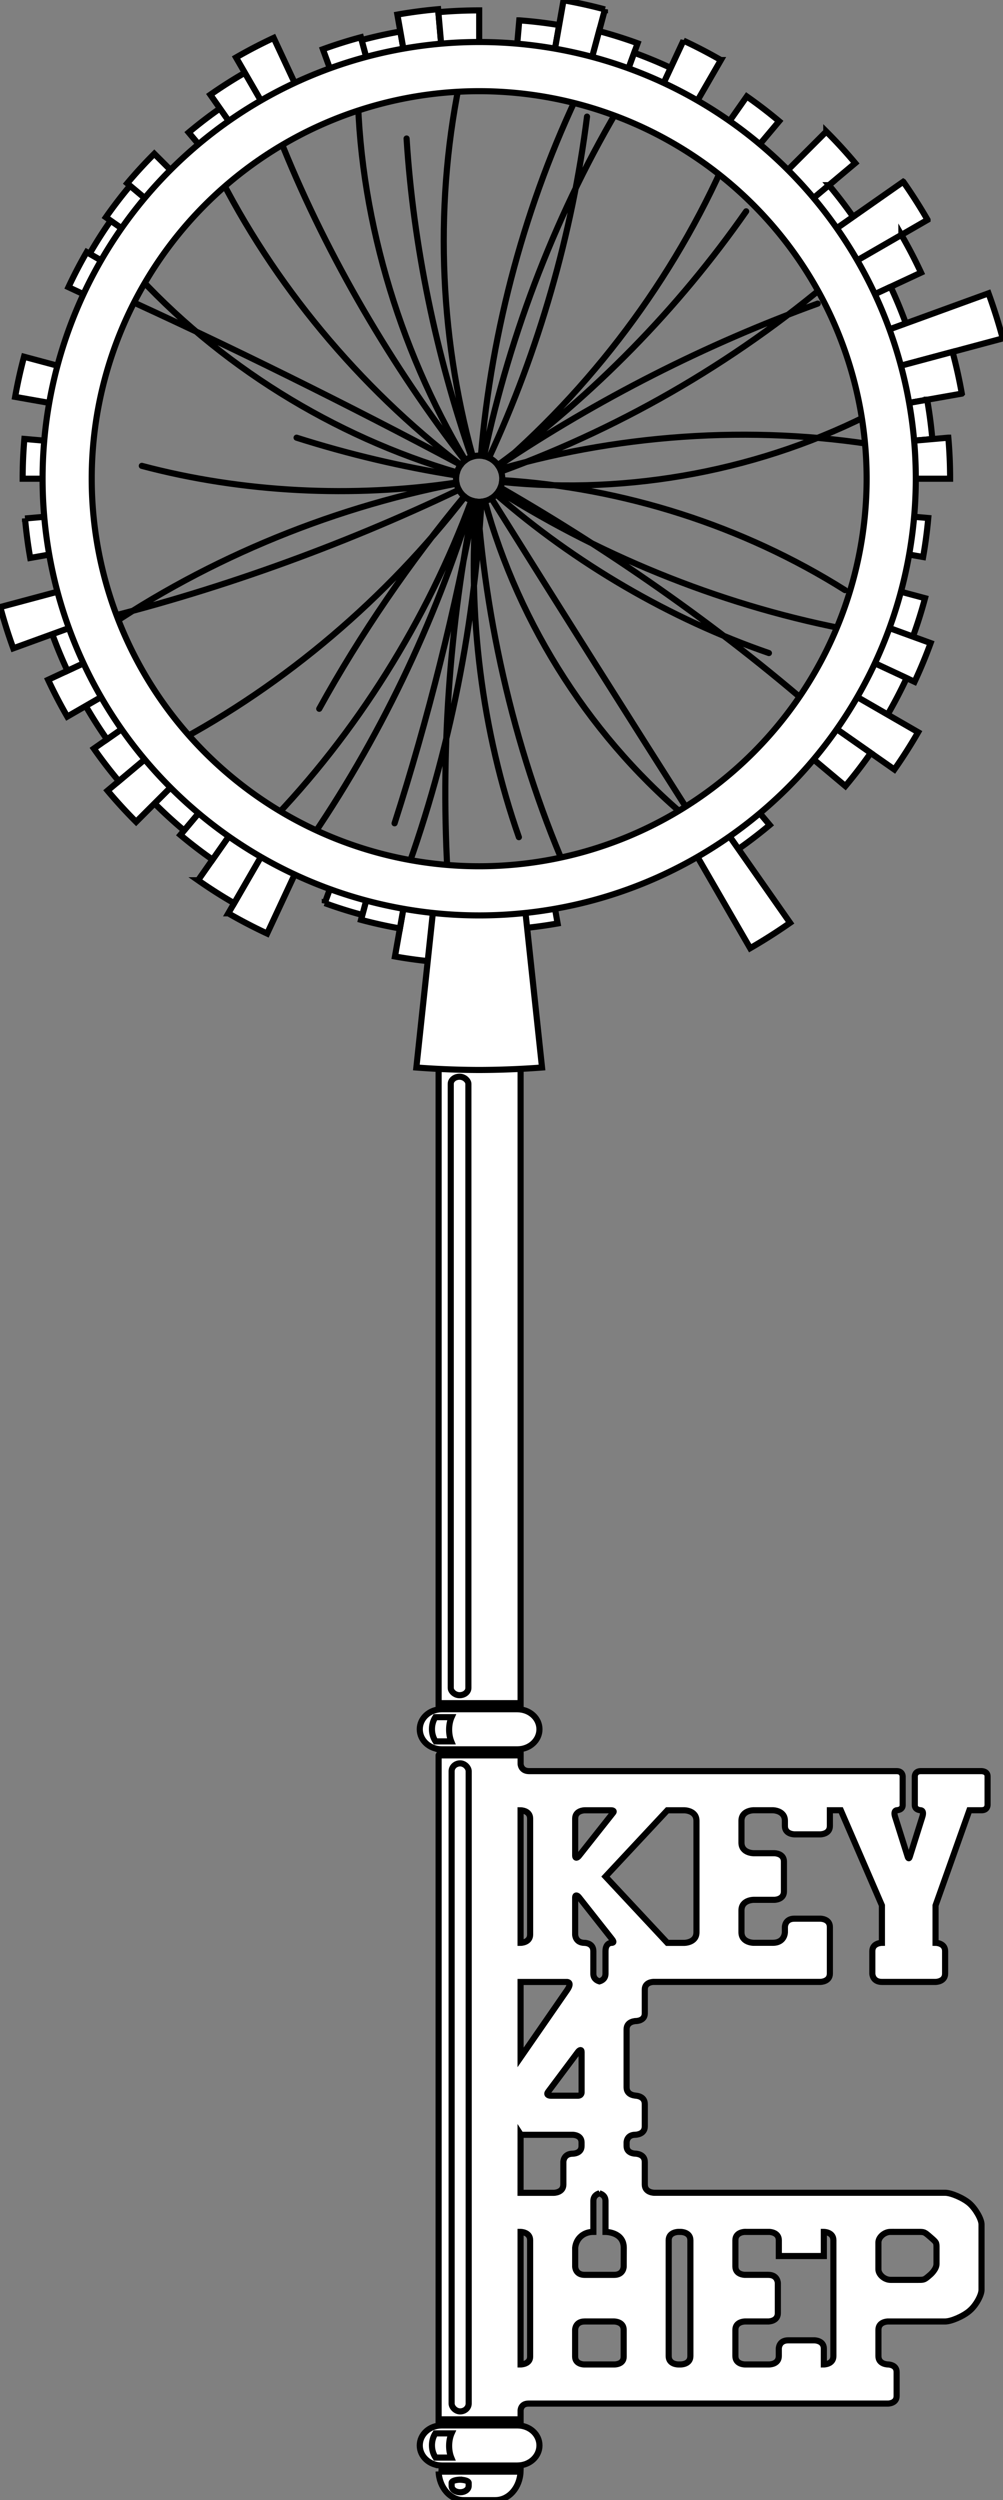 <?xml version="1.0" encoding="UTF-8" standalone="no"?>
<!-- Created with Inkscape (http://www.inkscape.org/) -->

<svg
   width="164.182"
   height="409.164"
   viewBox="0 0 43.44 108.258"
   version="1.1"
   id="svg1"
   inkscape:version="1.4.2 (1:1.4.2+202505120737+ebf0e940d0)"
   sodipodi:docname="key4hep_logo8_outline.svg"
   xmlns:inkscape="http://www.inkscape.org/namespaces/inkscape"
   xmlns:sodipodi="http://sodipodi.sourceforge.net/DTD/sodipodi-0.dtd"
   xmlns="http://www.w3.org/2000/svg"
   xmlns:svg="http://www.w3.org/2000/svg">
  <rect x="0" y="0" width="43.44" height="108.258" fill="#808080" stroke="none"/>
  <sodipodi:namedview
     id="namedview1"
     pagecolor="#ffffff"
     bordercolor="#000000"
     borderopacity="0.25"
     inkscape:showpageshadow="2"
     inkscape:pageopacity="0.0"
     inkscape:pagecheckerboard="false"
     inkscape:deskcolor="#d1d1d1"
     inkscape:document-units="px"
     inkscape:clip-to-page="true"
     inkscape:zoom="2"
     inkscape:cx="22.25"
     inkscape:cy="205.25"
     inkscape:window-width="1920"
     inkscape:window-height="1128"
     inkscape:window-x="0"
     inkscape:window-y="0"
     inkscape:window-maximized="1"
     inkscape:current-layer="layer1" />
  <defs
     id="defs1" />
  <g
     inkscape:label="Layer 1"
     inkscape:groupmode="layer"
     id="layer1"
     transform="translate(-330.2,-57.679)">
    <g
       id="g754"
       inkscape:label="Shank"
       style="display:inline;fill:#ffffff;stroke:#000000;stroke-opacity:1;vector-effect:non-scaling-stroke;-inkscape-stroke:hairline;stroke-width:0.265;stroke-dasharray:none"
       transform="translate(273.737,32.224)">
      <path
         id="path747"
         style="display:inline;vector-effect:non-scaling-stroke;fill:#ffffff;fill-opacity:1;stroke:#000000;stroke-width:0.265;stroke-opacity:1;-inkscape-stroke:hairline;stroke-dasharray:none"
         inkscape:label="Shank"
         d="m 76.549,68.043 c -0.604,0 -1.09,0.578 -1.09,1.296 v 29.872 c 0.046,-0.005 0.093,-0.007 0.141,-0.007 h 3.268 c 0.048,0 0.095,0.002 0.142,0.007 V 69.339 c 0,-0.718 -0.486,-1.296 -1.09,-1.296 z M 75.6,99.467 c -0.048,0 -0.095,0.003 -0.141,0.009 V 101.194 c 0.046,0.006 0.093,0.009 0.141,0.009 h 3.268 c 0.048,0 0.095,-0.003 0.142,-0.009 v -1.718 c -0.046,-0.006 -0.093,-0.009 -0.142,-0.009 z m -0.141,1.993 v 28.762 c 0.046,-0.005 0.093,-0.007 0.141,-0.007 h 3.268 c 0.048,0 0.095,0.003 0.142,0.008 v -0.392 c 0,0 8.8e-5,-0.299 0.344,-0.299 h 3.804 2.681 6.304 2.779 c 0,0 0.374,-1.1e-4 0.374,-0.325 v -1.044 c 0,-0.324 -0.374,-0.325 -0.374,-0.325 0,0 -0.414,0 -0.414,-0.36 v -1.141 c 0,-0.36 0.414,-0.36 0.414,-0.36 h 2.475 c 0.263,0 0.788,-0.228 1.051,-0.456 l 0.025,-0.022 c 0.263,-0.228 0.5,-0.663 0.5,-0.891 v -2.835 c 0,-0.228 -0.263,-0.684 -0.526,-0.913 -0.263,-0.228 -0.788,-0.456 -1.051,-0.456 h -5.253 -6.304 -1.039 c 0,0 -0.411,-3.7e-4 -0.411,-0.358 v -0.979 c 0,-0.357 -0.411,-0.358 -0.411,-0.358 0,0 -0.377,2.5e-4 -0.377,-0.327 v -0.162 c 0,0 5.4e-5,-0.326 0.374,-0.328 0,0 0.414,1e-5 0.414,-0.36 v -0.974 c 0,-0.36 -0.414,-0.36 -0.414,-0.36 h 0.037 c 0,0 -0.411,-3e-4 -0.411,-0.357 v -2.517 c 0,-0.357 0.411,-0.357 0.411,-0.357 0,0 0.377,1.9e-4 0.377,-0.328 v -1.038 c 0,-0.328 0.377,-0.328 0.377,-0.328 h 1.335 5.89 c 0,0 0.414,-1e-5 0.414,-0.36 v -2.018 c 0,-0.36 -0.414,-0.36 -0.414,-0.36 h -1.12 c -0.415,0 -0.414,0.36 -0.414,0.36 v 0.228 c 0,0 -2e-4,0.457 -0.526,0.457 h -0.829 c 0,0 -0.526,-4.1e-4 -0.526,-0.457 v -0.948 c 0,-0.456 0.526,-0.456 0.526,-0.456 h 0.9 c 0,0 0.413,-2.2e-4 0.413,-0.36 v -1.299 c 0,-0.359 -0.413,-0.359 -0.413,-0.359 h -0.9 c 0,0 -0.526,-4.2e-4 -0.526,-0.457 v -0.948 c 0,-0.456 0.526,-0.456 0.526,-0.456 h 0.829 c 0,0 0.526,-9e-5 0.526,0.456 v 0.228 c 0,0.36 0.414,0.36 0.414,0.36 h 1.12 c 0,0 0.414,-10e-6 0.414,-0.36 v -0.684 h 0.473 l 1.781,4.121 v 1.62 c 0,0 -0.415,1e-5 -0.415,0.36 v 0.973 c 0,0 3.79e-4,0.36 0.415,0.36 h 2.323 c 0,0 0.414,-1e-5 0.414,-0.36 v -0.973 c 0,-0.36 -0.414,-0.36 -0.414,-0.36 v -1.62 l 1.465,-4.121 h 0.53 c 0.258,0 0.258,-0.224 0.258,-0.224 v -1.246 c 0,-0.224 -0.258,-0.224 -0.258,-0.224 H 96.341 c -0.258,0 -0.258,0.224 -0.258,0.224 v 1.246 c 0,0.223 0.257,0.224 0.257,0.224 0,0 0.16,-2.4e-4 0.07,0.284 l -0.545,1.732 c -0.045,0.142 -0.089,0 -0.089,0 l -0.546,-1.732 c -0.087,-0.276 0.071,-0.284 0.071,-0.284 0,0 0.257,-4.2e-4 0.257,-0.224 v -1.246 c 0,0 6e-5,-0.224 -0.258,-0.224 h -2.894 -6.304 -2.943 -3.794 c -0.344,-0.009 -0.354,-0.307 -0.354,-0.307 v -0.381 c -0.046,0.005 -0.094,0.007 -0.142,0.007 h -3.268 c -0.048,0 -0.095,-0.002 -0.141,-0.007 z m 3.55,2.382 c 0,0 0.414,3e-5 0.414,0.36 v 5.02 c 0,0.36 -0.414,0.36 -0.414,0.36 z m 2.779,0 h 1.153 c 0.031,0.001 0.151,0.013 0.077,0.107 l -1.476,1.865 c -0.084,0.107 -0.168,0.107 -0.168,0 v -1.612 c 0,-0.36 0.414,-0.36 0.414,-0.36 z m 3.578,0 h 0.735 c 0.002,0 0.526,6.3e-4 0.526,0.456 v 4.828 c 0,0.456 -0.526,0.457 -0.526,0.457 h -0.735 l -2.679,-2.871 z m -3.94,3.689 c 0.032,5e-5 0.074,0.027 0.116,0.081 l 1.392,1.765 c 0.084,0.107 0.162,0.206 0,0.206 0,0 -0.247,0 -0.247,0.36 v 0.973 c 0,0.213 -0.144,0.3 -0.263,0.335 -0.118,-0.036 -0.263,-0.123 -0.263,-0.335 v -0.973 c 0,-0.36 -0.374,-0.36 -0.374,-0.36 -0.415,-1e-5 -0.414,-0.36 -0.414,-0.36 v -1.611 c 0,-0.054 0.021,-0.081 0.053,-0.081 z m -2.417,3.745 h 2.013 c 0,0 0.247,-8e-5 0,0.357 l -2.013,2.91 z m 2.592,2.949 c 0.029,-0.002 0.051,0.02 0.051,0.081 v 1.756 c 0,0 8.2e-5,0.139 -0.16,0.139 h -1.17 c -0.123,0 -0.203,-0.058 -0.123,-0.165 l 1.293,-1.73 c 0.033,-0.045 0.076,-0.078 0.109,-0.081 z m -2.592,3.646 0.015,0.023 h 2.249 c 0,0 0.377,2.6e-4 0.377,0.328 v 0.162 c 0,0.327 -0.377,0.327 -0.377,0.327 -0.411,0 -0.411,0.358 -0.411,0.358 v 0.979 c 0,0.357 -0.411,0.358 -0.411,0.358 h -1.443 z m 3.415,2.557 c 0.118,0.035 0.263,0.121 0.263,0.333 v 1.337 c 0,0 0.791,-0.003 0.791,0.687 l -0.003,0.815 c 0,0 1.93e-4,0.359 -0.413,0.359 h -1.275 c -0.413,0 -0.413,-0.359 -0.413,-0.359 v -0.818 c 0.046,-0.418 0.376,-0.685 0.788,-0.685 v -0.358 -0.979 c 0,-0.212 0.145,-0.298 0.263,-0.333 z m -3.415,1.67 c 0,0 0.414,10e-6 0.414,0.36 v 5.045 c 0,0.336 -0.414,0.335 -0.414,0.335 z m 6.83,0 h 0.111 c 0,0 0.414,8.1e-4 0.414,0.36 v 5.02 c 0,0.362 -0.414,0.36 -0.414,0.36 h -0.111 c 0,0 -0.415,0.006 -0.415,-0.36 v -5.02 c 0,-0.358 0.415,-0.36 0.415,-0.36 z m 2.889,0 h 1.051 c 0,0 0.415,0.005 0.415,0.36 v 0.685 h 1.949 v -1.045 c 0,0 0.414,-3e-5 0.414,0.36 v 5.02 c 0,0.36 -0.414,0.36 -0.414,0.36 v -0.689 c 0,-0.356 -0.41,-0.356 -0.41,-0.356 h -1.13 c -0.41,0 -0.41,0.356 -0.41,0.356 v 0.329 c 0,0.361 -0.415,0.36 -0.415,0.36 h -1.051 c 0,0 -0.414,0.002 -0.414,-0.36 v -1.141 c 0,-0.36 0.414,-0.36 0.414,-0.36 h 1.011 c 0,0 0.413,2.4e-4 0.413,-0.359 v -1.301 c 0,0 1.92e-4,-0.359 -0.413,-0.359 h -1.011 c 0,0 -0.414,0.002 -0.414,-0.36 v -1.141 c 0,-0.358 0.414,-0.36 0.414,-0.36 z m 6.304,0 h 1.203 c 0.263,0 0.262,2e-4 0.525,0.228 0.263,0.228 0.263,0.228 0.263,0.456 v 0.709 c 0,0.228 -0.263,0.456 -0.263,0.456 -0.263,0.228 -0.262,0.228 -0.525,0.228 h -1.203 c -0.263,0 -0.525,-0.229 -0.525,-0.457 v -1.165 c 0,-0.228 0.262,-0.456 0.525,-0.456 z m -13.246,3.879 h 1.275 c 0,0 0.413,2.7e-4 0.413,0.359 v 1.167 c 0.006,0.335 -0.387,0.335 -0.387,0.335 h -1.329 c 0,0 -0.383,-5.4e-4 -0.386,-0.335 v -1.167 c 0,0 -1.94e-4,-0.359 0.413,-0.359 z m -6.186,4.501 c -0.048,0 -0.095,0.003 -0.141,0.009 v 1.718 c 0.046,0.006 0.093,0.009 0.141,0.009 h 3.268 c 0.048,0 0.096,-0.003 0.142,-0.009 v -1.718 c -0.046,-0.006 -0.093,-0.009 -0.142,-0.009 z m -0.14,1.993 c 0.023,0.693 0.5,1.242 1.089,1.242 h 1.369 c 0.589,0 1.066,-0.549 1.089,-1.242 -0.046,0.005 -0.093,0.008 -0.141,0.008 h -3.268 c -0.047,0 -0.094,-0.003 -0.14,-0.008 z" />
      <path
         id="path748"
         style="display:inline;fill:#ffffff;fill-opacity:1;stroke:#000000;stroke-width:0.265;stroke-dasharray:none;stroke-opacity:1;vector-effect:non-scaling-stroke;-inkscape-stroke:hairline"
         inkscape:label="Accent1"
         d="m 75.6,99.467 c -0.539,0 -0.957,0.391 -0.957,0.867 0,0.477 0.418,0.869 0.957,0.869 h 3.268 c 0.539,0 0.959,-0.393 0.959,-0.869 0,-0.477 -0.42,-0.867 -0.959,-0.867 z" />
      <path
         id="path749"
         style="display:inline;fill:#ffffff;fill-opacity:1;stroke:#000000;stroke-width:0.265;stroke-dasharray:none;stroke-opacity:1;vector-effect:non-scaling-stroke;-inkscape-stroke:hairline"
         inkscape:label="Accent2"
         d="m 75.6,130.478 c -0.539,0 -0.957,0.391 -0.957,0.867 0,0.477 0.418,0.869 0.957,0.869 h 3.268 c 0.539,0 0.959,-0.393 0.959,-0.869 0,-0.477 -0.42,-0.867 -0.959,-0.867 z" />
    </g>
    <g
       id="g842"
       inkscape:label="Calos"
       style="display:inline;fill:#ffffff;stroke:#000000;stroke-opacity:1;vector-effect:non-scaling-stroke;-inkscape-stroke:hairline;stroke-width:0.265;stroke-dasharray:none"
       transform="translate(273.737,32.224)">
      <path
         id="path789"
         style="display:inline;fill:#ffffff;fill-opacity:1;fill-rule:nonzero;stroke:#000000;stroke-width:0.265;stroke-linecap:round;stroke-dasharray:none;stroke-opacity:1;vector-effect:non-scaling-stroke;-inkscape-stroke:hairline"
         inkscape:label="CaloOuter"
         d="m 78.953,26.336 -0.151,1.727 a 18.191,18.191 0 0 1 1.574,0.207 l 0.305,-1.729 a 19.612,19.612 0 0 0 -1.727,-0.205 z" />
      <path
         id="path790"
         style="display:inline;fill:#ffffff;fill-opacity:1;fill-rule:nonzero;stroke:#000000;stroke-width:0.265;stroke-linecap:round;stroke-dasharray:none;stroke-opacity:1;vector-effect:non-scaling-stroke;-inkscape-stroke:hairline"
         inkscape:label="CaloOuter"
         d="m 80.87,25.466 -0.494,2.803 a 18.191,18.191 0 0 1 1.549,0.344 l 0.737,-2.75 a 21.038,21.038 0 0 0 -1.792,-0.397 z" />
      <path
         id="path791"
         style="display:inline;fill:#ffffff;fill-opacity:1;fill-rule:nonzero;stroke:#000000;stroke-width:0.265;stroke-linecap:round;stroke-dasharray:none;stroke-opacity:1;vector-effect:non-scaling-stroke;-inkscape-stroke:hairline"
         inkscape:label="CaloOuter"
         d="m 82.41,26.803 -0.485,1.809 a 18.191,18.191 0 0 1 1.513,0.477 l 0.641,-1.76 a 20.065,20.065 0 0 0 -1.669,-0.526 z" />
      <path
         id="path792"
         style="display:inline;fill:#ffffff;fill-opacity:1;fill-rule:nonzero;stroke:#000000;stroke-width:0.265;stroke-linecap:round;stroke-dasharray:none;stroke-opacity:1;vector-effect:non-scaling-stroke;-inkscape-stroke:hairline"
         inkscape:label="CaloOuter"
         d="m 83.93,27.74 -0.491,1.35 a 18.191,18.191 0 0 1 1.466,0.607 l 0.607,-1.302 a 19.628,19.628 0 0 0 -1.582,-0.655 z" />
      <path
         id="path793"
         style="display:inline;fill:#ffffff;fill-opacity:1;fill-rule:nonzero;stroke:#000000;stroke-width:0.265;stroke-linecap:round;stroke-dasharray:none;stroke-opacity:1;vector-effect:non-scaling-stroke;-inkscape-stroke:hairline"
         inkscape:label="CaloOuter"
         d="m 86.064,27.212 -1.159,2.486 a 18.191,18.191 0 0 1 1.407,0.733 l 1.372,-2.375 a 20.934,20.934 0 0 0 -1.62,-0.843 z" />
      <path
         id="path794"
         style="display:inline;fill:#ffffff;fill-opacity:1;fill-rule:nonzero;stroke:#000000;stroke-width:0.265;stroke-linecap:round;stroke-dasharray:none;stroke-opacity:1;vector-effect:non-scaling-stroke;-inkscape-stroke:hairline"
         inkscape:label="CaloOuter"
         d="m 88.807,29.631 -1.157,1.652 a 18.191,18.191 0 0 1 1.259,0.966 l 1.297,-1.545 a 20.208,20.208 0 0 0 -1.399,-1.073 z" />
      <path
         id="path795"
         style="display:inline;fill:#ffffff;fill-opacity:1;fill-rule:nonzero;stroke:#000000;stroke-width:0.265;stroke-linecap:round;stroke-dasharray:none;stroke-opacity:1;vector-effect:non-scaling-stroke;-inkscape-stroke:hairline"
         inkscape:label="CaloOuter"
         d="M 92.25,31.151 90.08,33.321 a 18.191,18.191 0 0 1 1.072,1.17 l 2.351,-1.973 a 21.261,21.261 0 0 0 -1.253,-1.368 z" />
      <path
         id="path796"
         style="display:inline;fill:#ffffff;fill-opacity:1;fill-rule:nonzero;stroke:#000000;stroke-width:0.265;stroke-linecap:round;stroke-dasharray:none;stroke-opacity:1;vector-effect:non-scaling-stroke;-inkscape-stroke:hairline"
         inkscape:label="CaloOuter"
         d="m 92.364,33.474 -1.212,1.017 a 18.191,18.191 0 0 1 0.966,1.259 l 1.295,-0.907 a 19.773,19.773 0 0 0 -1.05,-1.369 z" />
      <path
         id="path797"
         style="display:inline;fill:#ffffff;fill-opacity:1;fill-rule:nonzero;stroke:#000000;stroke-width:0.265;stroke-linecap:round;stroke-dasharray:none;stroke-opacity:1;vector-effect:non-scaling-stroke;-inkscape-stroke:hairline"
         inkscape:label="CaloOuter"
         d="m 95.583,33.324 -3.465,2.426 a 18.191,18.191 0 0 1 0.853,1.339 l 3.664,-2.115 a 22.422,22.422 0 0 0 0,-4.03e-4 22.422,22.422 0 0 0 -1.051,-1.649 z" />
      <path
         id="path798"
         style="display:inline;fill:#ffffff;fill-opacity:1;fill-rule:nonzero;stroke:#000000;stroke-width:0.265;stroke-linecap:round;stroke-dasharray:none;stroke-opacity:1;vector-effect:non-scaling-stroke;-inkscape-stroke:hairline"
         inkscape:label="CaloOuter"
         d="m 95.503,35.627 -2.532,1.462 a 18.191,18.191 0 0 1 0.732,1.407 l 2.65,-1.236 a 21.115,21.115 0 0 0 -0.85,-1.634 z" />
      <path
         id="path799"
         style="display:inline;fill:#ffffff;fill-opacity:1;fill-rule:nonzero;stroke:#000000;stroke-width:0.265;stroke-linecap:round;stroke-dasharray:none;stroke-opacity:1;vector-effect:non-scaling-stroke;-inkscape-stroke:hairline"
         inkscape:label="CaloOuter"
         d="m 95.038,37.874 -1.335,0.622 a 18.191,18.191 0 0 1 0.607,1.466 l 1.384,-0.504 a 19.664,19.664 0 0 0 -0.657,-1.585 z" />
      <path
         id="path800"
         style="display:inline;fill:#ffffff;fill-opacity:1;fill-rule:nonzero;stroke:#000000;stroke-width:0.265;stroke-linecap:round;stroke-dasharray:none;stroke-opacity:1;vector-effect:non-scaling-stroke;-inkscape-stroke:hairline"
         inkscape:label="CaloOuter"
         d="m 99.275,38.156 -4.964,1.807 a 18.191,18.191 0 0 1 0.477,1.513 l 5.103,-1.367 A 23.474,23.474 0 0 0 99.275,38.156 Z" />
      <path
         id="path801"
         style="display:inline;fill:#ffffff;fill-opacity:1;fill-rule:nonzero;stroke:#000000;stroke-width:0.265;stroke-linecap:round;stroke-dasharray:none;stroke-opacity:1;vector-effect:non-scaling-stroke;-inkscape-stroke:hairline"
         inkscape:label="CaloOuter"
         d="m 97.718,40.691 -2.93,0.785 a 18.191,18.191 0 0 1 0.344,1.55 l 2.987,-0.527 a 21.224,21.224 0 0 0 -0.401,-1.808 z" />
      <path
         id="path802"
         style="display:inline;fill:#ffffff;fill-opacity:1;fill-rule:nonzero;stroke:#000000;stroke-width:0.265;stroke-linecap:round;stroke-dasharray:none;stroke-opacity:1;vector-effect:non-scaling-stroke;-inkscape-stroke:hairline"
         inkscape:label="CaloOuter"
         d="m 96.618,42.763 -1.486,0.262 a 18.191,18.191 0 0 1 0.207,1.573 l 1.503,-0.131 A 19.7,19.7 0 0 0 96.618,42.763 Z" />
      <path
         id="path803"
         style="display:inline;fill:#ffffff;fill-opacity:1;fill-rule:nonzero;stroke:#000000;stroke-width:0.265;stroke-linecap:round;stroke-dasharray:none;stroke-opacity:1;vector-effect:non-scaling-stroke;-inkscape-stroke:hairline"
         inkscape:label="CaloOuter"
         d="m 97.534,44.407 -2.195,0.192 a 18.191,18.191 0 0 1 0.069,1.585 h 2.204 a 20.395,20.395 0 0 0 -0.077,-1.777 z" />
      <path
         id="path804"
         style="display:inline;fill:#ffffff;fill-opacity:1;fill-rule:nonzero;stroke:#000000;stroke-width:0.265;stroke-linecap:round;stroke-dasharray:none;stroke-opacity:1;vector-effect:non-scaling-stroke;-inkscape-stroke:hairline"
         inkscape:label="CaloOuter"
         d="m 95.339,47.77 a 18.191,18.191 0 0 1 -0.207,1.573 l 1.311,0.231 a 19.523,19.523 0 0 0 0.223,-1.689 z" />
      <path
         id="path805"
         style="display:inline;fill:#ffffff;fill-opacity:1;fill-rule:nonzero;stroke:#000000;stroke-width:0.265;stroke-linecap:round;stroke-dasharray:none;stroke-opacity:1;vector-effect:non-scaling-stroke;-inkscape-stroke:hairline"
         inkscape:label="CaloOuter"
         d="m 94.788,50.892 a 18.191,18.191 0 0 1 -0.477,1.513 l 1.691,0.615 a 19.991,19.991 0 0 0 0.524,-1.663 z" />
      <path
         id="path806"
         style="display:inline;fill:#ffffff;fill-opacity:1;fill-rule:nonzero;stroke:#000000;stroke-width:0.265;stroke-linecap:round;stroke-dasharray:none;stroke-opacity:1;vector-effect:non-scaling-stroke;-inkscape-stroke:hairline"
         inkscape:label="CaloOuter"
         d="m 94.311,52.406 a 18.191,18.191 0 0 1 -0.607,1.466 l 2.369,1.105 a 20.806,20.806 0 0 0 0.695,-1.677 z" />
      <path
         id="path807"
         style="display:inline;fill:#ffffff;fill-opacity:1;fill-rule:nonzero;stroke:#000000;stroke-width:0.265;stroke-linecap:round;stroke-dasharray:none;stroke-opacity:1;vector-effect:non-scaling-stroke;-inkscape-stroke:hairline"
         inkscape:label="CaloOuter"
         d="m 93.703,53.872 a 18.191,18.191 0 0 1 -0.732,1.408 l 1.935,1.117 a 20.426,20.426 0 0 0 0.823,-1.58 20.426,20.426 0 0 0 0,-4.03e-4 z" />
      <path
         id="path808"
         style="display:inline;fill:#ffffff;fill-opacity:1;fill-rule:nonzero;stroke:#000000;stroke-width:0.265;stroke-linecap:round;stroke-dasharray:none;stroke-opacity:1;vector-effect:non-scaling-stroke;-inkscape-stroke:hairline"
         inkscape:label="CaloOuter"
         d="m 92.971,55.28 a 18.191,18.191 0 0 1 -0.852,1.339 l 3.079,2.156 a 21.95,21.95 0 0 0 1.029,-1.615 z" />
      <path
         id="path809"
         style="display:inline;fill:#ffffff;fill-opacity:1;fill-rule:nonzero;stroke:#000000;stroke-width:0.265;stroke-linecap:round;stroke-dasharray:none;stroke-opacity:1;vector-effect:non-scaling-stroke;-inkscape-stroke:hairline"
         inkscape:label="CaloOuter"
         d="m 92.118,56.618 a 18.191,18.191 0 0 1 -0.966,1.259 l 1.924,1.615 a 20.703,20.703 0 0 0 1.099,-1.433 z" />
      <path
         id="path810"
         style="display:inline;fill:#ffffff;fill-opacity:1;fill-rule:nonzero;stroke:#000000;stroke-width:0.265;stroke-linecap:round;stroke-dasharray:none;stroke-opacity:1;vector-effect:non-scaling-stroke;-inkscape-stroke:hairline"
         inkscape:label="CaloOuter"
         d="m 88.91,60.119 a 18.191,18.191 0 0 1 -1.259,0.966 l 0.793,1.133 a 19.574,19.574 0 0 0 1.355,-1.04 z" />
      <path
         id="path811"
         style="display:inline;fill:#ffffff;fill-opacity:1;fill-rule:nonzero;stroke:#000000;stroke-width:0.265;stroke-linecap:round;stroke-dasharray:none;stroke-opacity:1;vector-effect:non-scaling-stroke;-inkscape-stroke:hairline"
         inkscape:label="CaloOuter"
         d="M 87.651,61.086 A 18.191,18.191 0 0 1 86.312,61.938 l 2.641,4.575 a 23.474,23.474 0 0 0 1.727,-1.1 z" />
      <path
         id="path812"
         style="display:inline;fill:#ffffff;fill-opacity:1;fill-rule:nonzero;stroke:#000000;stroke-width:0.265;stroke-linecap:round;stroke-dasharray:none;stroke-opacity:1;vector-effect:non-scaling-stroke;-inkscape-stroke:hairline"
         inkscape:label="CaloOuter"
         d="m 80.376,64.099 a 18.191,18.191 0 0 1 -1.573,0.207 l 0.119,1.359 a 19.555,19.555 0 0 0 1.691,-0.223 z" />
      <path
         id="path813"
         style="display:inline;fill:#ffffff;fill-opacity:1;fill-rule:nonzero;stroke:#000000;stroke-width:0.265;stroke-linecap:round;stroke-dasharray:none;stroke-opacity:1;vector-effect:non-scaling-stroke;-inkscape-stroke:hairline"
         inkscape:label="CaloOuter"
         d="m 78.802,64.306 a 18.191,18.191 0 0 1 -1.586,0.069 v 2.09 a 20.281,20.281 0 0 0 1.768,-0.077 z" />
      <path
         id="path814"
         style="display:inline;fill:#ffffff;fill-opacity:1;fill-rule:nonzero;stroke:#000000;stroke-width:0.265;stroke-linecap:round;stroke-dasharray:none;stroke-opacity:1;vector-effect:non-scaling-stroke;-inkscape-stroke:hairline"
         inkscape:label="CaloOuter"
         d="m 75.631,64.306 -0.144,1.648 a 19.845,19.845 0 0 0 1.73,0.076 v -1.654 a 18.191,18.191 0 0 1 -1.585,-0.069 z" />
      <path
         id="path815"
         style="display:inline;fill:#ffffff;fill-opacity:1;fill-rule:nonzero;stroke:#000000;stroke-width:0.265;stroke-linecap:round;stroke-dasharray:none;stroke-opacity:1;vector-effect:non-scaling-stroke;-inkscape-stroke:hairline"
         inkscape:label="CaloOuter"
         d="m 74.058,64.099 -0.489,2.772 a 21.007,21.007 0 0 0 1.817,0.239 l 0.245,-2.805 a 18.191,18.191 0 0 1 -1.573,-0.207 z" />
      <path
         id="path816"
         style="display:inline;fill:#ffffff;fill-opacity:1;fill-rule:nonzero;stroke:#000000;stroke-width:0.265;stroke-linecap:round;stroke-dasharray:none;stroke-opacity:1;vector-effect:non-scaling-stroke;-inkscape-stroke:hairline"
         inkscape:label="CaloOuter"
         d="m 72.508,63.756 -0.409,1.528 a 19.773,19.773 0 0 0 1.684,0.373 l 0.275,-1.558 a 18.191,18.191 0 0 1 -1.55,-0.343 z" />
      <path
         id="path817"
         style="display:inline;fill:#ffffff;fill-opacity:1;fill-rule:nonzero;stroke:#000000;stroke-width:0.265;stroke-linecap:round;stroke-dasharray:none;stroke-opacity:1;vector-effect:non-scaling-stroke;-inkscape-stroke:hairline"
         inkscape:label="CaloOuter"
         d="m 70.995,63.278 -0.466,1.282 a 19.555,19.555 0 0 0 1.627,0.513 l 0.353,-1.317 a 18.191,18.191 0 0 1 -1.513,-0.478 z" />
      <path
         id="path818"
         style="display:inline;fill:#ffffff;fill-opacity:1;fill-rule:nonzero;stroke:#000000;stroke-width:0.265;stroke-linecap:round;stroke-dasharray:none;stroke-opacity:1;vector-effect:non-scaling-stroke;-inkscape-stroke:hairline"
         inkscape:label="CaloOuter"
         d="m 68.121,61.938 -1.769,3.064 a 21.729,21.729 0 0 0 1.681,0.876 l 1.495,-3.207 A 18.191,18.191 0 0 1 68.121,61.938 Z" />
      <path
         id="path819"
         style="display:inline;fill:#ffffff;fill-opacity:1;fill-rule:nonzero;stroke:#000000;stroke-width:0.265;stroke-linecap:round;stroke-dasharray:none;stroke-opacity:1;vector-effect:non-scaling-stroke;-inkscape-stroke:hairline"
         inkscape:label="CaloOuter"
         d="m 66.783,61.086 -1.74,2.485 a 21.224,21.224 0 0 0 1.561,0.995 l 1.517,-2.627 a 18.191,18.191 0 0 1 -1.338,-0.853 z" />
      <path
         id="path820"
         style="display:inline;fill:#ffffff;fill-opacity:1;fill-rule:nonzero;stroke:#000000;stroke-width:0.265;stroke-linecap:round;stroke-dasharray:none;stroke-opacity:1;vector-effect:non-scaling-stroke;-inkscape-stroke:hairline"
         inkscape:label="CaloOuter"
         d="m 65.524,60.12 -1.25,1.489 a 20.136,20.136 0 0 0 1.394,1.069 l 1.115,-1.593 a 18.191,18.191 0 0 1 -1.259,-0.966 z" />
      <path
         id="path821"
         style="display:inline;fill:#ffffff;fill-opacity:1;fill-rule:nonzero;stroke:#000000;stroke-width:0.265;stroke-linecap:round;stroke-dasharray:none;stroke-opacity:1;vector-effect:non-scaling-stroke;-inkscape-stroke:hairline"
         inkscape:label="CaloOuter"
         d="m 64.353,59.047 -1.196,1.196 a 19.882,19.882 0 0 0 1.279,1.172 l 1.087,-1.295 a 18.191,18.191 0 0 1 -1.17,-1.072 z" />
      <path
         id="path822"
         style="display:inline;fill:#ffffff;fill-opacity:1;fill-rule:nonzero;stroke:#000000;stroke-width:0.265;stroke-linecap:round;stroke-dasharray:none;stroke-opacity:1;vector-effect:non-scaling-stroke;-inkscape-stroke:hairline"
         inkscape:label="CaloOuter"
         d="m 63.281,57.877 -2.16,1.813 a 21.011,21.011 0 0 0 1.238,1.352 l 1.994,-1.994 A 18.191,18.191 0 0 1 63.281,57.877 Z" />
      <path
         id="path823"
         style="display:inline;fill:#ffffff;fill-opacity:1;fill-rule:nonzero;stroke:#000000;stroke-width:0.265;stroke-linecap:round;stroke-dasharray:none;stroke-opacity:1;vector-effect:non-scaling-stroke;-inkscape-stroke:hairline"
         inkscape:label="CaloOuter"
         d="m 62.315,56.618 -1.787,1.251 a 20.372,20.372 0 0 0 1.082,1.41 l 1.671,-1.402 a 18.191,18.191 0 0 1 -0.966,-1.259 z" />
      <path
         id="path824"
         style="display:inline;fill:#ffffff;fill-opacity:1;fill-rule:nonzero;stroke:#000000;stroke-width:0.265;stroke-linecap:round;stroke-dasharray:none;stroke-opacity:1;vector-effect:non-scaling-stroke;-inkscape-stroke:hairline"
         inkscape:label="CaloOuter"
         d="m 61.462,55.28 -1.286,0.743 a 19.677,19.677 0 0 0 0.922,1.448 l 1.217,-0.852 A 18.191,18.191 0 0 1 61.462,55.28 Z" />
      <path
         id="path825"
         style="display:inline;fill:#ffffff;fill-opacity:1;fill-rule:nonzero;stroke:#000000;stroke-width:0.265;stroke-linecap:round;stroke-dasharray:none;stroke-opacity:1;vector-effect:non-scaling-stroke;-inkscape-stroke:hairline"
         inkscape:label="CaloOuter"
         d="m 60.73,53.872 -2.183,1.018 a 20.6,20.6 0 0 0 0.83,1.594 l 2.086,-1.204 a 18.191,18.191 0 0 1 -0.733,-1.408 z" />
      <path
         id="path826"
         style="display:inline;fill:#ffffff;fill-opacity:1;fill-rule:nonzero;stroke:#000000;stroke-width:0.265;stroke-linecap:round;stroke-dasharray:none;stroke-opacity:1;vector-effect:non-scaling-stroke;-inkscape-stroke:hairline"
         inkscape:label="CaloOuter"
         d="m 60.123,52.406 -1.396,0.508 a 19.677,19.677 0 0 0 0.657,1.586 l 1.346,-0.628 a 18.191,18.191 0 0 1 -0.607,-1.466 z" />
      <path
         id="path827"
         style="display:inline;fill:#ffffff;fill-opacity:1;fill-rule:nonzero;stroke:#000000;stroke-width:0.265;stroke-linecap:round;stroke-dasharray:none;stroke-opacity:1;vector-effect:non-scaling-stroke;-inkscape-stroke:hairline"
         inkscape:label="CaloOuter"
         d="m 59.645,50.892 -3.17,0.849 a 21.473,21.473 0 0 0 0.563,1.787 l 3.084,-1.122 A 18.191,18.191 0 0 1 59.645,50.892 Z" />
      <path
         id="path828"
         style="display:inline;fill:#ffffff;fill-opacity:1;fill-rule:nonzero;stroke:#000000;stroke-width:0.265;stroke-linecap:round;stroke-dasharray:none;stroke-opacity:1;vector-effect:non-scaling-stroke;-inkscape-stroke:hairline"
         inkscape:label="CaloOuter"
         d="m 59.095,47.77 -1.548,0.136 a 19.746,19.746 0 0 0 0.225,1.708 l 1.531,-0.27 a 18.191,18.191 0 0 1 -0.207,-1.574 z" />
      <path
         id="path829"
         style="display:inline;fill:#ffffff;fill-opacity:1;fill-rule:nonzero;stroke:#000000;stroke-width:0.265;stroke-linecap:round;stroke-dasharray:none;stroke-opacity:1;vector-effect:non-scaling-stroke;-inkscape-stroke:hairline"
         inkscape:label="CaloOuter"
         d="m 57.519,44.461 a 19.773,19.773 0 0 0 -0.075,1.723 h 1.581 a 18.191,18.191 0 0 1 0.069,-1.585 z" />
      <path
         id="path830"
         style="display:inline;fill:#ffffff;fill-opacity:1;fill-rule:nonzero;stroke:#000000;stroke-width:0.265;stroke-linecap:round;stroke-dasharray:none;stroke-opacity:1;vector-effect:non-scaling-stroke;-inkscape-stroke:hairline"
         inkscape:label="CaloOuter"
         d="m 57.504,40.902 a 20.408,20.408 0 0 0 -0.385,1.738 l 2.183,0.385 a 18.191,18.191 0 0 1 0.344,-1.549 z" />
      <path
         id="path831"
         style="display:inline;fill:#ffffff;fill-opacity:1;fill-rule:nonzero;stroke:#000000;stroke-width:0.265;stroke-linecap:round;stroke-dasharray:none;stroke-opacity:1;vector-effect:non-scaling-stroke;-inkscape-stroke:hairline"
         inkscape:label="CaloOuter"
         d="m 60.219,36.37 a 19.628,19.628 0 0 0 -0.791,1.519 l 1.302,0.607 a 18.191,18.191 0 0 1 0.733,-1.408 z" />
      <path
         id="path832"
         style="display:inline;fill:#ffffff;fill-opacity:1;fill-rule:nonzero;stroke:#000000;stroke-width:0.265;stroke-linecap:round;stroke-dasharray:none;stroke-opacity:1;vector-effect:non-scaling-stroke;-inkscape-stroke:hairline"
         inkscape:label="CaloOuter"
         d="m 61.258,35.009 a 19.483,19.483 0 0 0 -0.913,1.433 l 1.118,0.645 a 18.191,18.191 0 0 1 0.853,-1.338 z" />
      <path
         id="path833"
         style="display:inline;fill:#ffffff;fill-opacity:1;fill-rule:nonzero;stroke:#000000;stroke-width:0.265;stroke-linecap:round;stroke-dasharray:none;stroke-opacity:1;vector-effect:non-scaling-stroke;-inkscape-stroke:hairline"
         inkscape:label="CaloOuter"
         d="m 62.097,33.498 a 19.737,19.737 0 0 0 -1.048,1.366 l 1.266,0.886 a 18.191,18.191 0 0 1 0.966,-1.259 z" />
      <path
         id="path834"
         style="display:inline;fill:#ffffff;fill-opacity:1;fill-rule:nonzero;stroke:#000000;stroke-width:0.265;stroke-linecap:round;stroke-dasharray:none;stroke-opacity:1;vector-effect:non-scaling-stroke;-inkscape-stroke:hairline"
         inkscape:label="CaloOuter"
         d="m 63.146,32.113 a 19.9,19.9 0 0 0 -1.173,1.28 l 1.309,1.098 a 18.191,18.191 0 0 1 1.072,-1.17 z" />
      <path
         id="path835"
         style="display:inline;fill:#ffffff;fill-opacity:1;fill-rule:nonzero;stroke:#000000;stroke-width:0.265;stroke-linecap:round;stroke-dasharray:none;stroke-opacity:1;vector-effect:non-scaling-stroke;-inkscape-stroke:hairline"
         inkscape:label="CaloOuter"
         d="m 65.99,30.151 a 19.573,19.573 0 0 0 -1.355,1.04 l 0.888,1.058 a 18.191,18.191 0 0 1 1.259,-0.966 z" />
      <path
         id="path836"
         style="display:inline;fill:#ffffff;fill-opacity:1;fill-rule:nonzero;stroke:#000000;stroke-width:0.265;stroke-linecap:round;stroke-dasharray:none;stroke-opacity:1;vector-effect:non-scaling-stroke;-inkscape-stroke:hairline"
         inkscape:label="CaloOuter"
         d="m 67.067,28.605 a 20.299,20.299 0 0 0 -1.494,0.951 l 1.209,1.727 a 18.191,18.191 0 0 1 1.338,-0.853 z" />
      <path
         id="path837"
         style="display:inline;fill:#ffffff;fill-opacity:1;fill-rule:nonzero;stroke:#000000;stroke-width:0.265;stroke-linecap:round;stroke-dasharray:none;stroke-opacity:1;vector-effect:non-scaling-stroke;-inkscape-stroke:hairline"
         inkscape:label="CaloOuter"
         d="m 68.316,27.096 a 21.061,21.061 0 0 0 -1.63,0.848 l 1.435,2.485 a 18.191,18.191 0 0 1 1.408,-0.733 z" />
      <path
         id="path838"
         style="display:inline;fill:#ffffff;fill-opacity:1;fill-rule:nonzero;stroke:#000000;stroke-width:0.265;stroke-linecap:round;stroke-dasharray:none;stroke-opacity:1;vector-effect:non-scaling-stroke;-inkscape-stroke:hairline"
         inkscape:label="CaloOuter"
         d="m 72.095,27.068 a 19.791,19.791 0 0 0 -1.647,0.519 l 0.547,1.503 a 18.191,18.191 0 0 1 1.513,-0.477 z" />
      <path
         id="path839"
         style="display:inline;fill:#ffffff;fill-opacity:1;fill-rule:nonzero;stroke:#000000;stroke-width:0.265;stroke-linecap:round;stroke-dasharray:none;stroke-opacity:1;vector-effect:non-scaling-stroke;-inkscape-stroke:hairline"
         inkscape:label="CaloOuter"
         d="m 73.802,26.819 a 19.664,19.664 0 0 0 -1.675,0.371 l 0.381,1.422 a 18.191,18.191 0 0 1 1.549,-0.344 z" />
      <path
         id="path840"
         style="display:inline;fill:#ffffff;fill-opacity:1;fill-rule:nonzero;stroke:#000000;stroke-width:0.265;stroke-linecap:round;stroke-dasharray:none;stroke-opacity:1;vector-effect:non-scaling-stroke;-inkscape-stroke:hairline"
         inkscape:label="CaloOuter"
         d="m 75.438,25.854 a 20.408,20.408 0 0 0 -1.765,0.233 l 0.385,2.183 a 18.191,18.191 0 0 1 1.573,-0.207 z" />
      <path
         id="path841"
         style="display:inline;fill:#ffffff;fill-opacity:1;fill-rule:nonzero;stroke:#000000;stroke-width:0.265;stroke-linecap:round;stroke-dasharray:none;stroke-opacity:1;vector-effect:non-scaling-stroke;-inkscape-stroke:hairline"
         inkscape:label="CaloOuter"
         d="m 77.217,25.905 a 20.28,20.28 0 0 0 -1.768,0.077 l 0.182,2.08 a 18.191,18.191 0 0 1 1.586,-0.069 z" />
      <path
         id="path842"
         style="display:inline;fill:#ffffff;fill-opacity:1;fill-rule:nonzero;stroke:#000000;stroke-width:0.265;stroke-linecap:round;stroke-dasharray:none;stroke-opacity:1;vector-effect:non-scaling-stroke;-inkscape-stroke:hairline"
         inkscape:label="CaloOuter"
         d="m 75.283,64.301 -0.787,7.378 a 31.226,25.595 0 0 0 2.721,0.107 31.226,25.595 0 0 0 2.721,-0.107 L 79.15,64.301 a 22.187,18.186 0 0 1 -1.933,0.076 22.187,18.186 0 0 1 -1.933,-0.076 z" />
    </g>
    <path
       id="path844"
       style="display:inline;fill:none;stroke:#000000;stroke-width:0.265;stroke-linecap:round;stroke-dasharray:none;stroke-opacity:1;vector-effect:non-scaling-stroke;-inkscape-stroke:hairline"
       inkscape:label="InnerKeyHead"
       d="m 351.953,78.408 a 1,1 0 0 1 -1,1 1,1 0 0 1 -1,-1 1,1 0 0 1 1,-1 1,1 0 0 1 1,1 z" />
    <g
       id="g788"
       inkscape:label="Tracks"
       style="display:inline;fill:#ffffff;stroke:#000000;stroke-opacity:1;vector-effect:non-scaling-stroke;-inkscape-stroke:hairline;stroke-width:0.265;stroke-dasharray:none"
       transform="translate(273.737,32.224)">
      <path
         id="path788"
         style="display:inline;opacity:1;vector-effect:non-scaling-stroke;fill:none;stroke:#000000;stroke-width:0.265;stroke-linecap:round;stroke-dasharray:none;stroke-opacity:1;-inkscape-stroke:hairline"
         d="m 93.004,37.115 c -4.337,3.794 -9.426,6.782 -14.838,8.756 m -0.851,1.308 c -0.321,5.635 -1.504,11.399 -3.496,16.681 m 7.575,0.183 C 78.987,58.839 77.54,52.901 77.139,47.181 m 1,-0.611 c 4.974,2.858 9.854,6.293 14.149,10.096 M 78.124,45.765 c 5.465,-1.578 11.43,-1.932 17.025,-0.91 M 88.149,31.777 C 85.931,37.082 82.415,41.896 78.067,45.659 m -1.45,-0.274 C 73.703,40.497 71.956,34.61 71.95,28.92 m -10.607,9.215 c 5.036,2.286 10.195,4.843 15.074,7.449 m -0.079,1.078 c -5.097,2.44 -10.683,4.453 -16.18,5.764 m 0.178,0.73 c 4.688,-3.331 10.257,-5.672 15.903,-6.76 m 0.699,-1.173 c -1.477,-5.354 -1.668,-11.173 -0.485,-16.599 m 0.428,16.617 C 75.356,40.855 74.364,36.089 74.072,31.452 m 2.524,13.948 C 73.448,41.334 70.666,36.593 68.73,31.828 M 76.418,45.584 C 72.013,42.212 68.3,37.762 65.83,32.795 M 76.255,45.911 C 70.905,44.345 65.894,41.245 62.165,37.102 m 14.062,8.939 C 73.889,45.673 71.564,45.124 69.308,44.407 m 6.922,1.942 c -4.48,0.67 -9.247,0.439 -13.625,-0.722 m 13.99,1.34 c -3.381,4.375 -7.75,8.118 -12.638,10.703 m 6.332,-1.524 c 1.771,-3.216 3.938,-6.373 6.281,-9.199 m 0.308,0.178 c -1.919,5.188 -4.966,10.071 -8.821,14.038 M 76.922,47.139 c -1.611,5.275 -4.061,10.402 -7.203,14.934 m 6.15,1.585 c -0.34,-5.484 0.048,-11.112 1.132,-16.499 m 0.04,0.008 c -0.852,4.653 -2.042,9.435 -3.489,13.938 m 5.384,0.6 c -1.607,-4.566 -2.236,-9.706 -1.839,-14.53 m 9.407,13.928 C 82.161,57.574 78.937,52.552 77.463,47.153 m 9.292,14.17 C 83.755,56.605 80.708,51.775 77.745,47.033 m 12.02,6.7 C 85.481,52.253 81.366,49.842 77.952,46.861 M 93.438,52.767 C 88.022,51.768 82.717,49.662 78.06,46.721 m 0.156,-0.476 c 5.228,0.325 10.414,1.971 14.845,4.763 m 1.384,-7.773 C 89.525,45.809 83.729,46.901 78.206,46.325 M 78.046,45.626 c 4.296,-2.878 8.97,-5.264 13.832,-7.025 m -3.098,-3.996 c -2.941,4.215 -6.609,7.953 -10.755,10.991 m 3.862,-15.092 c -0.64,5.092 -2.09,10.118 -4.246,14.775 m -0.215,-0.072 c 1.136,-5.38 3.183,-10.67 6.017,-15.382 m -6.151,15.36 c 0.459,-5.477 1.936,-10.966 4.329,-15.915"
         sodipodi:nodetypes="cccccccccccccccccccccccccccccccccccccccccccccccccccccccccccccccccccccc" />
    </g>
    <path
       id="path843"
       style="display:inline;vector-effect:non-scaling-stroke;fill:#ffffff;fill-opacity:1;stroke:#000000;stroke-width:0.265;stroke-dasharray:none;stroke-opacity:1;-inkscape-stroke:hairline"
       d="m 350.953,59.498 a 18.91,18.91 0 0 0 -18.909,18.91 18.91,18.91 0 0 0 18.909,18.909 18.91,18.91 0 0 0 18.91,-18.909 18.91,18.91 0 0 0 -18.91,-18.91 z m 0,2.129 a 16.781,16.781 0 0 1 16.781,16.781 16.781,16.781 0 0 1 -16.781,16.781 16.781,16.781 0 0 1 -16.781,-16.781 16.781,16.781 0 0 1 16.781,-16.781 z"
       inkscape:label="OuterKeyHead" />
    <g
       id="g1"
       inkscape:label="SpecularHighlights"
       style="fill:#ffffff;stroke:#000000;stroke-opacity:1;vector-effect:non-scaling-stroke;-inkscape-stroke:hairline;stroke-width:0.265;stroke-dasharray:none">
      <rect
         style="display:inline;vector-effect:non-scaling-stroke;fill:#ffffff;fill-opacity:1;stroke:#000000;stroke-width:0.265;stroke-dasharray:none;stroke-opacity:1;-inkscape-stroke:hairline"
         id="rect851"
         width="0.764"
         height="26.782"
         x="349.722"
         y="104.301"
         rx="1.171"
         ry="0.312" />
      <rect
         style="display:inline;vector-effect:non-scaling-stroke;fill:#ffffff;fill-opacity:1;stroke:#000000;stroke-width:0.265;stroke-dasharray:none;stroke-opacity:1;-inkscape-stroke:hairline"
         id="rect852"
         width="0.739"
         height="28.061"
         x="349.76"
         y="134.034"
         rx="1.132"
         ry="0.34" />
      <path
         id="rect308"
         style="display:inline;vector-effect:non-scaling-stroke;fill:#ffffff;fill-opacity:1;stroke:#000000;stroke-width:0.265;stroke-dasharray:none;stroke-opacity:1;-inkscape-stroke:hairline"
         d="m 350.129,165.05 c -0.026,0 -0.052,0.002 -0.076,0.006 -0.162,0.013 -0.286,0.062 -0.292,0.126 -2.5e-4,8.8e-4 -4.1e-4,0.002 -5.1e-4,0.003 -8e-5,6.3e-4 0,0.001 0,0.002 0,0.002 -2.3e-4,0.004 0,0.006 v 0.114 c 0,5.9e-4 -7e-5,9.7e-4 0,0.002 -3.4e-4,0.005 0,0.01 0,0.015 0,0.151 0.164,0.272 0.369,0.272 0.205,0 0.369,-0.121 0.369,-0.272 0,-0.004 -2.6e-4,-0.008 -5.1e-4,-0.012 2.5e-4,-0.001 5.1e-4,-0.002 5.1e-4,-0.004 v -0.12 c 0,-0.001 6e-5,-0.002 0,-0.003 -6e-5,-3.3e-4 -4.3e-4,-7e-4 -5.1e-4,-0.001 -0.005,-0.064 -0.13,-0.113 -0.292,-0.126 -0.025,-0.004 -0.05,-0.006 -0.076,-0.006 z" />
      <path
         id="path358"
         style="display:inline;fill:#ffffff;fill-opacity:1;stroke:#000000;stroke-width:0.265;stroke-dasharray:none;stroke-opacity:1;vector-effect:non-scaling-stroke;-inkscape-stroke:hairline"
         d="m 349.055,132.034 a 0.703,0.845 0 0 0 -0.147,0.517 0.703,0.845 0 0 0 0.157,0.532 h 0.679 a 0.459,0.845 0 0 1 -0.092,-0.509 0.459,0.845 0 0 1 0.106,-0.54 z" />
      <path
         id="path304"
         style="display:inline;fill:#ffffff;fill-opacity:1;stroke:#000000;stroke-width:0.265;stroke-dasharray:none;stroke-opacity:1;vector-effect:non-scaling-stroke;-inkscape-stroke:hairline"
         d="m 349.055,163.046 a 0.703,0.845 0 0 0 -0.147,0.517 0.703,0.845 0 0 0 0.157,0.532 h 0.679 a 0.459,0.845 0 0 1 -0.092,-0.509 0.459,0.845 0 0 1 0.106,-0.54 z" />
    </g>
  </g>
</svg>
